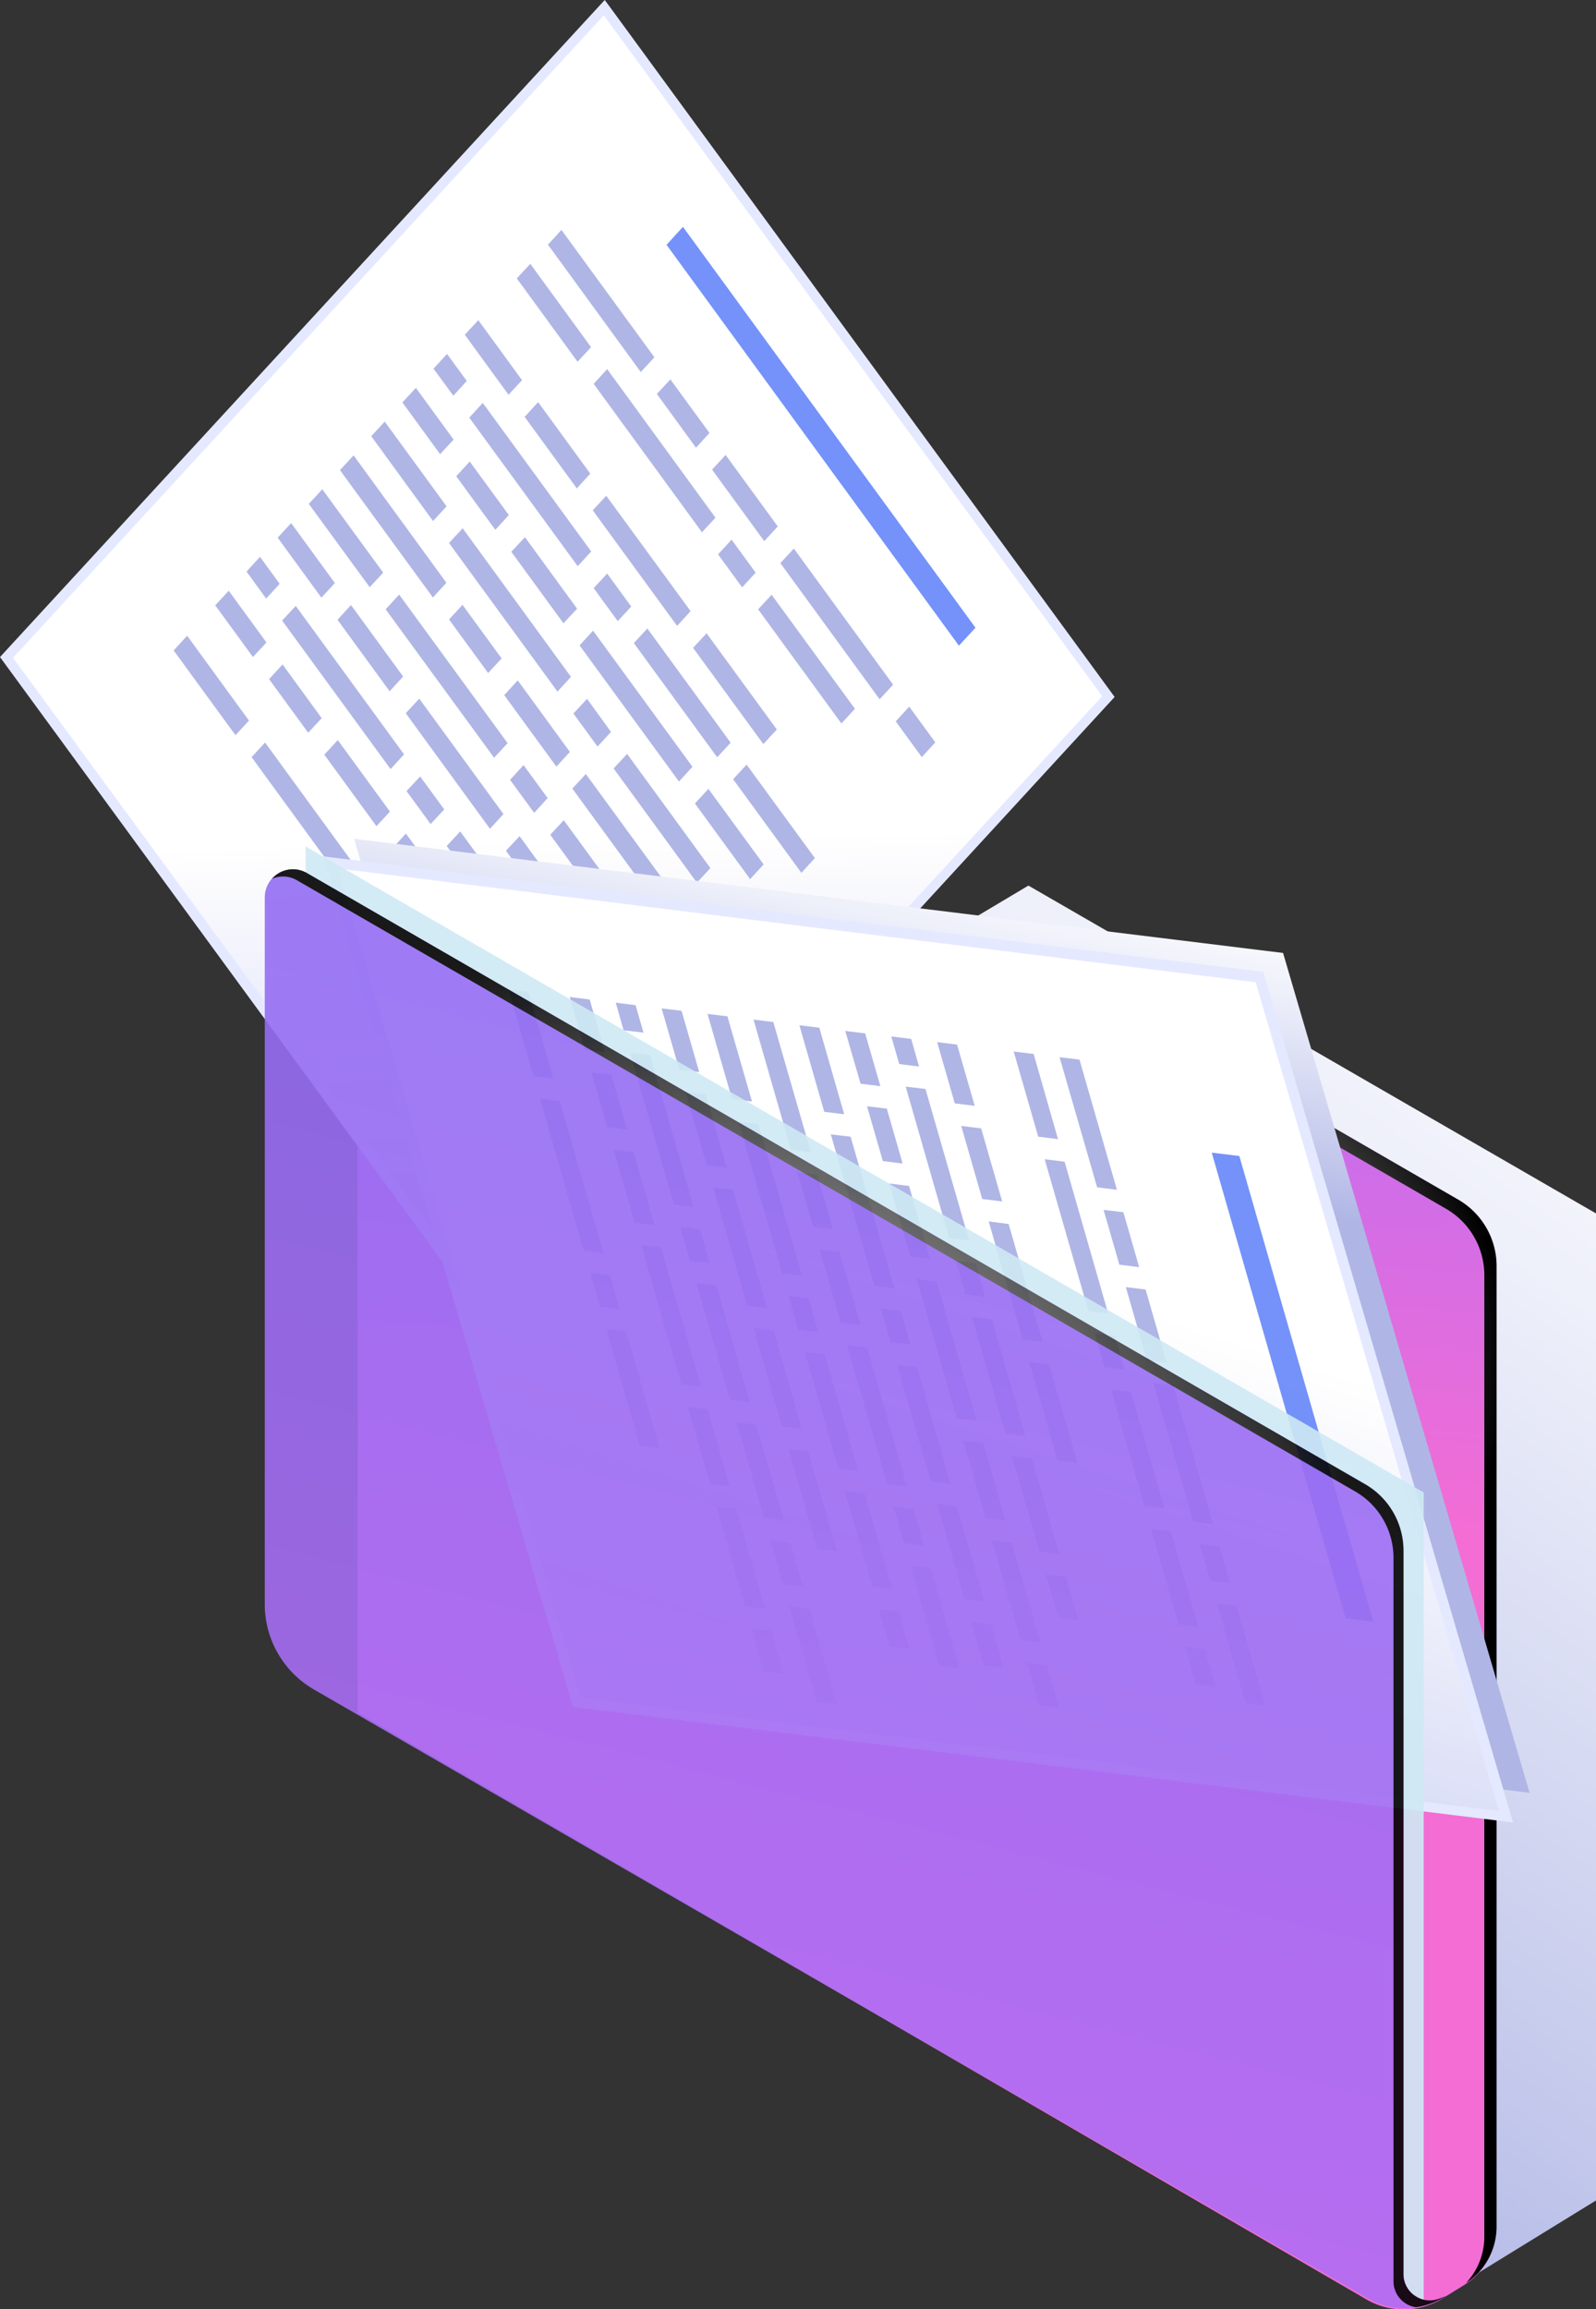 <?xml version="1.0" encoding="UTF-8"?> <svg xmlns="http://www.w3.org/2000/svg" xmlns:xlink="http://www.w3.org/1999/xlink" viewBox="0 0 104.04 150.46"><rect x="0" y="0" width="104.04" height="150.46" fill="#333333" stroke="none"/> <defs> <style>.cls-1{isolation:isolate;}.cls-11,.cls-12,.cls-15,.cls-2,.cls-9{mix-blend-mode:multiply;}.cls-2{fill:url(#linear-gradient);}.cls-3{fill:url(#linear-gradient-2);}.cls-17,.cls-4{mix-blend-mode:color-dodge;}.cls-5{fill:url(#Radial_Gradient_1);}.cls-6{fill:url(#Radial_Gradient_1-2);}.cls-7{fill:url(#linear-gradient-3);}.cls-8{fill:#e5e9ff;}.cls-10{fill:#afb6e5;}.cls-11{fill:#5277f7;opacity:0.8;}.cls-12{fill:url(#linear-gradient-4);}.cls-13{fill:url(#linear-gradient-5);}.cls-14{opacity:0.9;}.cls-15{fill:#cee9f4;}.cls-16{fill:url(#linear-gradient-6);}.cls-17{fill:url(#Radial_Gradient_1-3);}</style> <linearGradient id="linear-gradient" x1="-1504.21" y1="58.96" x2="-1552.99" y2="128.61" gradientTransform="translate(1609.14)" gradientUnits="userSpaceOnUse"> <stop offset="0" stop-color="#fff"></stop> <stop offset="0.26" stop-color="#eef0fa"></stop> <stop offset="0.78" stop-color="#c4c9ec"></stop> <stop offset="1" stop-color="#afb6e5"></stop> </linearGradient> <linearGradient id="linear-gradient-2" x1="-1548.79" y1="97.54" x2="-1541.57" y2="0.34" gradientTransform="translate(1609.14)" gradientUnits="userSpaceOnUse"> <stop offset="0" stop-color="#f36dd4"></stop> <stop offset="0.24" stop-color="#cf6de8"></stop> <stop offset="0.36" stop-color="#bb6df3"></stop> <stop offset="1" stop-color="#836df3"></stop> </linearGradient> <radialGradient id="Radial_Gradient_1" cx="-1567.45" cy="56.74" r="14.73" gradientTransform="translate(1609.14)" gradientUnits="userSpaceOnUse"> <stop offset="0" stop-color="#fff"></stop> <stop offset="1"></stop> </radialGradient> <radialGradient id="Radial_Gradient_1-2" cx="-1537.51" cy="88.83" r="26.56" xlink:href="#Radial_Gradient_1"></radialGradient> <linearGradient id="linear-gradient-3" x1="37.23" y1="83.56" x2="36.22" y2="38.29" gradientUnits="userSpaceOnUse"> <stop offset="0.05" stop-color="#ced3f4"></stop> <stop offset="0.61" stop-color="#fdfdfe"></stop> <stop offset="0.64" stop-color="#fff"></stop> </linearGradient> <linearGradient id="linear-gradient-4" x1="67.05" y1="56.49" x2="63.5" y2="74.87" gradientTransform="matrix(1, 0, 0, 1, 0, 0)" xlink:href="#linear-gradient"></linearGradient> <linearGradient id="linear-gradient-5" x1="50.25" y1="116.62" x2="68.47" y2="60.97" xlink:href="#linear-gradient-3"></linearGradient> <linearGradient id="linear-gradient-6" x1="-1588.09" y1="239.88" x2="-1535.36" y2="33.41" xlink:href="#linear-gradient-2"></linearGradient> <radialGradient id="Radial_Gradient_1-3" cx="-1563.56" cy="103.74" r="42.77" xlink:href="#Radial_Gradient_1"></radialGradient> </defs> <g class="cls-1"> <g id="Слой_2" data-name="Слой 2"> <g id="Слой_1-2" data-name="Слой 1"> <polygon class="cls-2" points="67.04 57.7 59.67 62.09 49.12 55.52 49.12 115.23 93.21 150.03 104.04 143.37 104.04 79.06 67.04 57.7"></polygon> <path class="cls-3" d="M60.51,61.37V66.5L26.05,46.6a1.83,1.83,0,0,0-2.74,1.59v63.4l65.75,38.22a4.84,4.84,0,0,0,5-.07l1.4-.87a4.4,4.4,0,0,0,2.08-3.74V82.44A5,5,0,0,0,95,78.13L63.25,59.78A1.83,1.83,0,0,0,60.51,61.37Z"></path> <g class="cls-4"> <path class="cls-5" d="M25.3,47.23l34.46,19.9V66.06L26.05,46.6a1.83,1.83,0,0,0-2.42.56A1.8,1.8,0,0,1,25.3,47.23Z"></path> <path class="cls-6" d="M95,78.13,63.25,59.78a1.83,1.83,0,0,0-2.42.56,1.8,1.8,0,0,1,1.67.07L94.27,78.76a5,5,0,0,1,2.49,4.3v62.7a4.42,4.42,0,0,1-1.2,3,4.41,4.41,0,0,0,2-3.65V82.44A5,5,0,0,0,95,78.13Z"></path> </g> <polygon class="cls-7" points="0.42 42.84 33.31 87.71 72.28 45.39 39.39 0.52 0.42 42.84"></polygon> <path class="cls-8" d="M33.28,88.22,33,87.9,0,42.81,39.42,0l.24.32,33,45.09ZM.85,42.86,33.34,87.19,71.85,45.36,39.36,1Z"></path> <g class="cls-9"> <polygon class="cls-10" points="28.96 52.74 28.07 53.69 26.5 51.54 27.39 50.59 28.96 52.74"></polygon> <polygon class="cls-10" points="35.7 52 34.82 52.96 33.25 50.81 34.13 49.85 35.7 52"></polygon> <polygon class="cls-10" points="36.48 63.04 40.92 69.13 40.04 70.09 35.6 63.99 36.48 63.04"></polygon> <polygon class="cls-10" points="35.43 61.61 34.55 62.56 29.12 55.12 30 54.17 35.43 61.61"></polygon> <polygon class="cls-10" points="41.3 61.83 35.87 54.39 36.75 53.44 42.18 60.87 41.3 61.83"></polygon> <polygon class="cls-10" points="46.79 69.36 42.34 63.26 43.22 62.31 47.67 68.4 46.79 69.36"></polygon> <polygon class="cls-10" points="32.82 53.04 31.94 54 26.45 46.47 27.33 45.52 32.82 53.04"></polygon> <polygon class="cls-10" points="37.56 61.7 32.98 55.43 33.87 54.48 38.44 60.75 37.56 61.7"></polygon> <polygon class="cls-10" points="26.34 49.15 25.46 50.11 18.39 40.43 19.28 39.48 26.34 49.15"></polygon> <polygon class="cls-10" points="25.42 52.88 24.54 53.83 21.14 49.17 22.02 48.22 25.42 52.88"></polygon> <polygon class="cls-10" points="20.97 46.79 20.09 47.74 17.54 44.25 18.42 43.29 20.97 46.79"></polygon> <polygon class="cls-10" points="26.46 54.31 32.94 63.18 32.06 64.14 25.58 55.27 26.46 54.31"></polygon> <polygon class="cls-10" points="43.25 69.5 38.61 63.14 39.49 62.18 44.13 68.54 43.25 69.5"></polygon> <polygon class="cls-10" points="33.99 64.62 37.58 69.54 36.7 70.5 33.1 65.57 33.99 64.62"></polygon> <polygon class="cls-10" points="16.49 42.81 14.03 39.44 14.91 38.49 17.37 41.86 16.49 42.81"></polygon> <polygon class="cls-10" points="28 63.07 33.43 70.51 32.55 71.47 27.12 64.03 28 63.07"></polygon> <polygon class="cls-10" points="17.35 39 16.07 37.24 16.95 36.28 18.23 38.04 17.35 39"></polygon> <polygon class="cls-10" points="28.22 38.93 22.16 30.63 23.05 29.67 29.1 37.97 28.22 38.93"></polygon> <polygon class="cls-10" points="24.1 38.26 20.13 32.83 21.01 31.88 24.98 37.31 24.1 38.26"></polygon> <polygon class="cls-10" points="20.95 38.94 18.1 35.03 18.98 34.08 21.83 37.99 20.95 38.94"></polygon> <polygon class="cls-10" points="15.35 47.9 11.32 42.38 12.2 41.42 16.23 46.95 15.35 47.9"></polygon> <polygon class="cls-10" points="26.28 44.08 25.4 45.04 22 40.38 22.88 39.42 26.28 44.08"></polygon> <polygon class="cls-10" points="33.09 48.42 32.21 49.37 25.14 39.7 26.02 38.74 33.09 48.42"></polygon> <polygon class="cls-10" points="25.39 59.49 26.96 61.64 26.08 62.59 24.51 60.45 25.39 59.49"></polygon> <polygon class="cls-10" points="17.28 48.38 24.34 58.06 23.46 59.01 16.4 49.33 17.28 48.38"></polygon> <polygon class="cls-10" points="32.7 42.9 31.82 43.85 29.27 40.36 30.15 39.41 32.7 42.9"></polygon> <polygon class="cls-10" points="46.53 64.02 44.83 61.69 45.72 60.73 47.41 63.06 46.53 64.02"></polygon> <polygon class="cls-10" points="36.27 49.95 32.87 45.29 33.75 44.33 37.15 48.99 36.27 49.95"></polygon> <polygon class="cls-10" points="43.79 60.25 37.31 51.38 38.19 50.43 44.67 59.3 43.79 60.25"></polygon> </g> <g class="cls-9"> <polygon class="cls-10" points="41.15 39.52 40.27 40.47 38.7 38.32 39.58 37.37 41.15 39.52"></polygon> <polygon class="cls-10" points="49.26 37.31 48.38 38.27 46.81 36.12 47.69 35.16 49.26 37.31"></polygon> <polygon class="cls-10" points="48.67 49.82 53.12 55.91 52.24 56.87 47.79 50.77 48.67 49.82"></polygon> <polygon class="cls-10" points="47.63 48.39 46.75 49.34 41.32 41.9 42.2 40.95 47.63 48.39"></polygon> <polygon class="cls-10" points="54.85 47.14 49.42 39.7 50.3 38.75 55.73 46.18 54.85 47.14"></polygon> <polygon class="cls-10" points="45.02 39.82 44.14 40.78 38.64 33.25 39.52 32.3 45.02 39.82"></polygon> <polygon class="cls-10" points="47.36 57.99 51.8 64.08 50.92 65.04 46.48 58.95 47.36 57.99"></polygon> <polygon class="cls-10" points="49.76 48.48 45.18 42.21 46.06 41.26 50.64 47.53 49.76 48.48"></polygon> <polygon class="cls-10" points="38.54 35.93 37.66 36.89 30.59 27.21 31.47 26.25 38.54 35.93"></polygon> <polygon class="cls-10" points="37.62 39.66 36.73 40.61 33.33 35.95 34.22 35 37.62 39.66"></polygon> <polygon class="cls-10" points="33.17 33.56 32.29 34.52 29.74 31.03 30.62 30.07 33.17 33.56"></polygon> <polygon class="cls-10" points="38.66 41.09 45.14 49.96 44.26 50.92 37.78 42.05 38.66 41.09"></polygon> <polygon class="cls-10" points="46.18 51.4 49.78 56.32 48.9 57.28 45.3 52.35 46.18 51.4"></polygon> <polygon class="cls-10" points="28.69 29.59 26.23 26.22 27.11 25.27 29.57 28.64 28.69 29.59"></polygon> <polygon class="cls-10" points="40.88 49.12 46.31 56.56 45.43 57.51 40 50.07 40.88 49.12"></polygon> <polygon class="cls-10" points="29.55 25.78 28.26 24.02 29.14 23.06 30.43 24.82 29.55 25.78"></polygon> <polygon class="cls-10" points="41.77 24.24 35.72 15.94 36.6 14.98 42.66 23.28 41.77 24.24"></polygon> <polygon class="cls-10" points="37.65 23.57 33.69 18.14 34.57 17.19 38.53 22.62 37.65 23.57"></polygon> <polygon class="cls-10" points="33.15 25.72 30.3 21.81 31.18 20.86 34.03 24.77 33.15 25.72"></polygon> <polygon class="cls-10" points="28.23 33.95 24.2 28.42 25.08 27.47 29.11 32.99 28.23 33.95"></polygon> <polygon class="cls-10" points="38.48 30.86 37.6 31.82 34.2 27.16 35.08 26.2 38.48 30.86"></polygon> <polygon class="cls-10" points="46.64 33.73 45.76 34.68 38.7 25.01 39.58 24.05 46.64 33.73"></polygon> <polygon class="cls-10" points="38.27 45.53 39.83 47.69 38.95 48.64 37.38 46.49 38.27 45.53"></polygon> <polygon class="cls-10" points="30.16 34.42 37.22 44.1 36.34 45.06 29.27 35.38 30.16 34.42"></polygon> <polygon class="cls-10" points="46.25 28.21 45.37 29.17 42.82 25.67 43.7 24.72 46.25 28.21"></polygon> <polygon class="cls-10" points="60.09 49.33 58.39 47 59.27 46.04 60.97 48.37 60.09 49.33"></polygon> <polygon class="cls-10" points="49.82 35.26 46.42 30.6 47.3 29.64 50.7 34.3 49.82 35.26"></polygon> <polygon class="cls-10" points="57.34 45.56 50.87 36.69 51.75 35.74 58.22 44.61 57.34 45.56"></polygon> </g> <polygon class="cls-11" points="43.45 15.95 62.51 42.07 63.59 40.9 44.52 14.78 43.45 15.95"></polygon> <polygon class="cls-12" points="23.08 54.65 39.14 109.38 99.71 116.81 83.64 62.09 23.08 54.65"></polygon> <polygon class="cls-13" points="21.54 56.19 37.61 110.91 98.17 118.35 82.11 63.62 21.54 56.19"></polygon> <path class="cls-8" d="M98.63,118.74l-61.28-7.53-.06-.21L21.09,55.8l61.27,7.52.06.21Zm-60.77-8.13L97.72,118l-15.87-54L22,56.58Z"></path> <g class="cls-9"> <polygon class="cls-10" points="46.27 82.3 44.98 82.14 44.34 79.94 45.64 80.1 46.27 82.3"></polygon> <polygon class="cls-10" points="53.34 86.79 52.04 86.63 51.41 84.43 52.71 84.59 53.34 86.79"></polygon> <polygon class="cls-10" points="49.3 92.83 51.1 99.05 49.8 98.89 48.01 92.67 49.3 92.83"></polygon> <polygon class="cls-10" points="48.88 91.36 47.59 91.2 45.4 83.61 46.7 83.76 48.88 91.36"></polygon> <polygon class="cls-10" points="54.65 95.69 52.47 88.09 53.76 88.25 55.95 95.85 54.65 95.69"></polygon> <polygon class="cls-10" points="50.29 106.28 51.09 109.06 49.79 108.91 48.99 106.13 50.29 106.28"></polygon> <polygon class="cls-10" points="56.87 103.38 55.07 97.16 56.37 97.32 58.16 103.54 56.87 103.38"></polygon> <polygon class="cls-10" points="51.46 104.66 52.76 104.82 54.55 111.05 53.25 110.89 51.46 104.66"></polygon> <polygon class="cls-10" points="57.99 107.27 57.29 104.85 58.59 105.01 59.28 107.43 57.99 107.27"></polygon> <polygon class="cls-10" points="50.01 85.23 48.71 85.07 46.49 77.38 47.79 77.54 50.01 85.23"></polygon> <polygon class="cls-10" points="50.97 92.94 49.13 86.53 50.43 86.69 52.27 93.1 50.97 92.94"></polygon> <polygon class="cls-10" points="45.22 78.64 43.92 78.48 41.08 68.59 42.37 68.75 45.22 78.64"></polygon> <polygon class="cls-10" points="42.67 79.83 41.38 79.67 40.01 74.91 41.3 75.06 42.67 79.83"></polygon> <polygon class="cls-10" points="40.88 73.6 39.58 73.44 38.56 69.87 39.85 70.03 40.88 73.6"></polygon> <polygon class="cls-10" points="43.09 81.29 45.7 90.35 44.41 90.19 41.8 81.13 43.09 81.29"></polygon> <polygon class="cls-10" points="53.27 100.91 51.4 94.41 52.69 94.57 54.56 101.07 53.27 100.91"></polygon> <polygon class="cls-10" points="48 98.32 49.87 104.82 48.57 104.66 46.7 98.16 48 98.32"></polygon> <polygon class="cls-10" points="46.13 91.82 47.58 96.85 46.28 96.69 44.83 91.66 46.13 91.82"></polygon> <polygon class="cls-10" points="50.22 100.36 51.52 100.52 52.34 103.36 51.04 103.2 50.22 100.36"></polygon> <polygon class="cls-10" points="38.13 68.41 37.14 64.96 38.44 65.12 39.43 68.56 38.13 68.41"></polygon> <polygon class="cls-10" points="40.82 86.75 43 94.35 41.71 94.19 39.52 86.59 40.82 86.75"></polygon> <polygon class="cls-10" points="40.65 67.13 40.14 65.33 41.43 65.49 41.95 67.28 40.65 67.13"></polygon> <polygon class="cls-10" points="51.56 74.91 49.12 66.43 50.41 66.59 52.86 75.07 51.56 74.91"></polygon> <polygon class="cls-10" points="47.72 71.61 46.12 66.06 47.42 66.22 49.02 71.77 47.72 71.61"></polygon> <polygon class="cls-10" points="44.28 69.69 43.13 65.7 44.43 65.86 45.58 69.85 44.28 69.69"></polygon> <polygon class="cls-10" points="34.78 70.11 33.15 64.47 34.45 64.63 36.07 70.27 34.78 70.11"></polygon> <polygon class="cls-10" points="47.37 76.08 46.07 75.92 44.7 71.16 46 71.31 47.37 76.08"></polygon> <polygon class="cls-10" points="52.29 83.13 50.99 82.97 48.14 73.08 49.44 73.24 52.29 83.13"></polygon> <polygon class="cls-10" points="39.76 83.09 40.4 85.29 39.1 85.13 38.47 82.93 39.76 83.09"></polygon> <polygon class="cls-10" points="36.49 71.74 39.34 81.63 38.04 81.47 35.2 71.58 36.49 71.74"></polygon> <polygon class="cls-10" points="54.3 80.11 53.01 79.95 51.98 76.38 53.28 76.53 54.3 80.11"></polygon> <polygon class="cls-10" points="58.94 100.55 58.25 98.17 59.55 98.32 60.23 100.7 58.94 100.55"></polygon> <polygon class="cls-10" points="61.23 108.51 59.36 102.01 60.66 102.17 62.53 108.67 61.23 108.51"></polygon> <polygon class="cls-10" points="54.8 86.17 53.43 81.41 54.73 81.57 56.1 86.33 54.8 86.17"></polygon> <polygon class="cls-10" points="57.83 96.7 55.22 87.64 56.52 87.8 59.13 96.86 57.83 96.7"></polygon> </g> <g class="cls-9"> <polygon class="cls-10" points="64.23 84.5 62.94 84.34 62.3 82.15 63.6 82.31 64.23 84.5"></polygon> <polygon class="cls-10" points="73.3 89.24 72 89.08 71.37 86.88 72.67 87.04 73.3 89.24"></polygon> <polygon class="cls-10" points="67.27 95.03 69.06 101.26 67.76 101.1 65.97 94.87 67.27 95.03"></polygon> <polygon class="cls-10" points="66.84 93.57 65.55 93.41 63.36 85.81 64.66 85.97 66.84 93.57"></polygon> <polygon class="cls-10" points="74.61 98.14 72.42 90.54 73.72 90.7 75.91 98.3 74.61 98.14"></polygon> <polygon class="cls-10" points="68.25 108.49 69.05 111.27 67.75 111.11 66.95 108.33 68.25 108.49"></polygon> <polygon class="cls-10" points="63.3 105.67 64.6 105.83 65.42 108.67 64.12 108.51 63.3 105.67"></polygon> <polygon class="cls-10" points="76.82 105.83 75.03 99.61 76.33 99.77 78.12 105.99 76.82 105.83"></polygon> <polygon class="cls-10" points="77.94 109.72 77.25 107.3 78.54 107.46 79.24 109.88 77.94 109.72"></polygon> <polygon class="cls-10" points="67.97 87.44 66.67 87.28 64.45 79.58 65.75 79.75 67.97 87.44"></polygon> <polygon class="cls-10" points="62.38 98.14 64.18 104.37 62.88 104.21 61.09 97.98 62.38 98.14"></polygon> <polygon class="cls-10" points="68.94 95.15 67.09 88.74 68.39 88.9 70.23 95.31 68.94 95.15"></polygon> <polygon class="cls-10" points="63.18 80.84 61.88 80.68 59.04 70.8 60.33 70.95 63.18 80.84"></polygon> <polygon class="cls-10" points="60.63 82.03 59.34 81.87 57.97 77.11 59.26 77.27 60.63 82.03"></polygon> <polygon class="cls-10" points="58.84 75.81 57.55 75.65 56.52 72.08 57.81 72.23 58.84 75.81"></polygon> <polygon class="cls-10" points="61.06 83.5 63.66 92.56 62.37 92.4 59.76 83.34 61.06 83.5"></polygon> <polygon class="cls-10" points="65.96 100.52 67.83 107.02 66.53 106.86 64.66 100.36 65.96 100.52"></polygon> <polygon class="cls-10" points="64.09 94.02 65.54 99.06 64.24 98.9 62.79 93.86 64.09 94.02"></polygon> <polygon class="cls-10" points="68.18 102.56 69.48 102.72 70.3 105.56 69 105.4 68.18 102.56"></polygon> <polygon class="cls-10" points="56.1 70.61 55.1 67.17 56.4 67.33 57.39 70.77 56.1 70.61"></polygon> <polygon class="cls-10" points="59.78 89.08 61.96 96.68 60.67 96.52 58.48 88.92 59.78 89.08"></polygon> <polygon class="cls-10" points="58.62 69.33 58.1 67.53 59.4 67.69 59.91 69.49 58.62 69.33"></polygon> <polygon class="cls-10" points="71.52 77.36 69.07 68.88 70.37 69.04 72.81 77.52 71.52 77.36"></polygon> <polygon class="cls-10" points="67.68 74.06 66.08 68.51 67.38 68.67 68.97 74.22 67.68 74.06"></polygon> <polygon class="cls-10" points="62.24 71.89 61.09 67.9 62.39 68.06 63.54 72.05 62.24 71.89"></polygon> <polygon class="cls-10" points="53.73 72.44 52.11 66.8 53.41 66.96 55.03 72.6 53.73 72.44"></polygon> <polygon class="cls-10" points="65.33 78.28 64.03 78.12 62.66 73.36 63.96 73.52 65.33 78.28"></polygon> <polygon class="cls-10" points="72.24 85.58 70.95 85.42 68.1 75.53 69.4 75.69 72.24 85.58"></polygon> <polygon class="cls-10" points="58.72 85.42 59.35 87.61 58.06 87.45 57.42 85.26 58.72 85.42"></polygon> <polygon class="cls-10" points="55.45 74.06 58.3 83.95 57 83.79 54.16 73.91 55.45 74.06"></polygon> <polygon class="cls-10" points="74.26 82.56 72.97 82.4 71.94 78.83 73.23 78.98 74.26 82.56"></polygon> <polygon class="cls-10" points="78.89 103 78.21 100.61 79.51 100.77 80.19 103.15 78.89 103"></polygon> <polygon class="cls-10" points="81.19 110.96 79.32 104.46 80.61 104.62 82.48 111.12 81.19 110.96"></polygon> <polygon class="cls-10" points="74.76 88.62 73.39 83.86 74.68 84.02 76.05 88.78 74.76 88.62"></polygon> <polygon class="cls-10" points="77.79 99.15 75.18 90.09 76.47 90.25 79.08 99.31 77.79 99.15"></polygon> </g> <polygon class="cls-11" points="78.99 75.1 87.72 105.44 89.52 105.66 80.79 75.32 78.99 75.1"></polygon> <g class="cls-14"> <polygon class="cls-15" points="19.92 107.82 92.81 149.9 92.81 97.24 19.92 55.15 19.92 107.82"></polygon> <path class="cls-16" d="M20.5,110.1l68.68,39.66a4.78,4.78,0,0,0,4.65.07l.45-.24-.47.18a1.71,1.71,0,0,1-2.32-1.6V101A5,5,0,0,0,89,96.71L20,56.88a1.83,1.83,0,0,0-2.74,1.58v46.08A6.42,6.42,0,0,0,20.5,110.1Z"></path> <path class="cls-17" d="M93.81,149.77a1.71,1.71,0,0,1-2.32-1.6V101A5,5,0,0,0,89,96.71L20,56.88a1.81,1.81,0,0,0-2.27.38,1.79,1.79,0,0,1,1.62.09l69,39.83a5,5,0,0,1,2.49,4.3v47.16a1.71,1.71,0,0,0,1.48,1.69,4.69,4.69,0,0,0,1.52-.5l.45-.24Z"></path> </g> </g> </g> </g> </svg> 